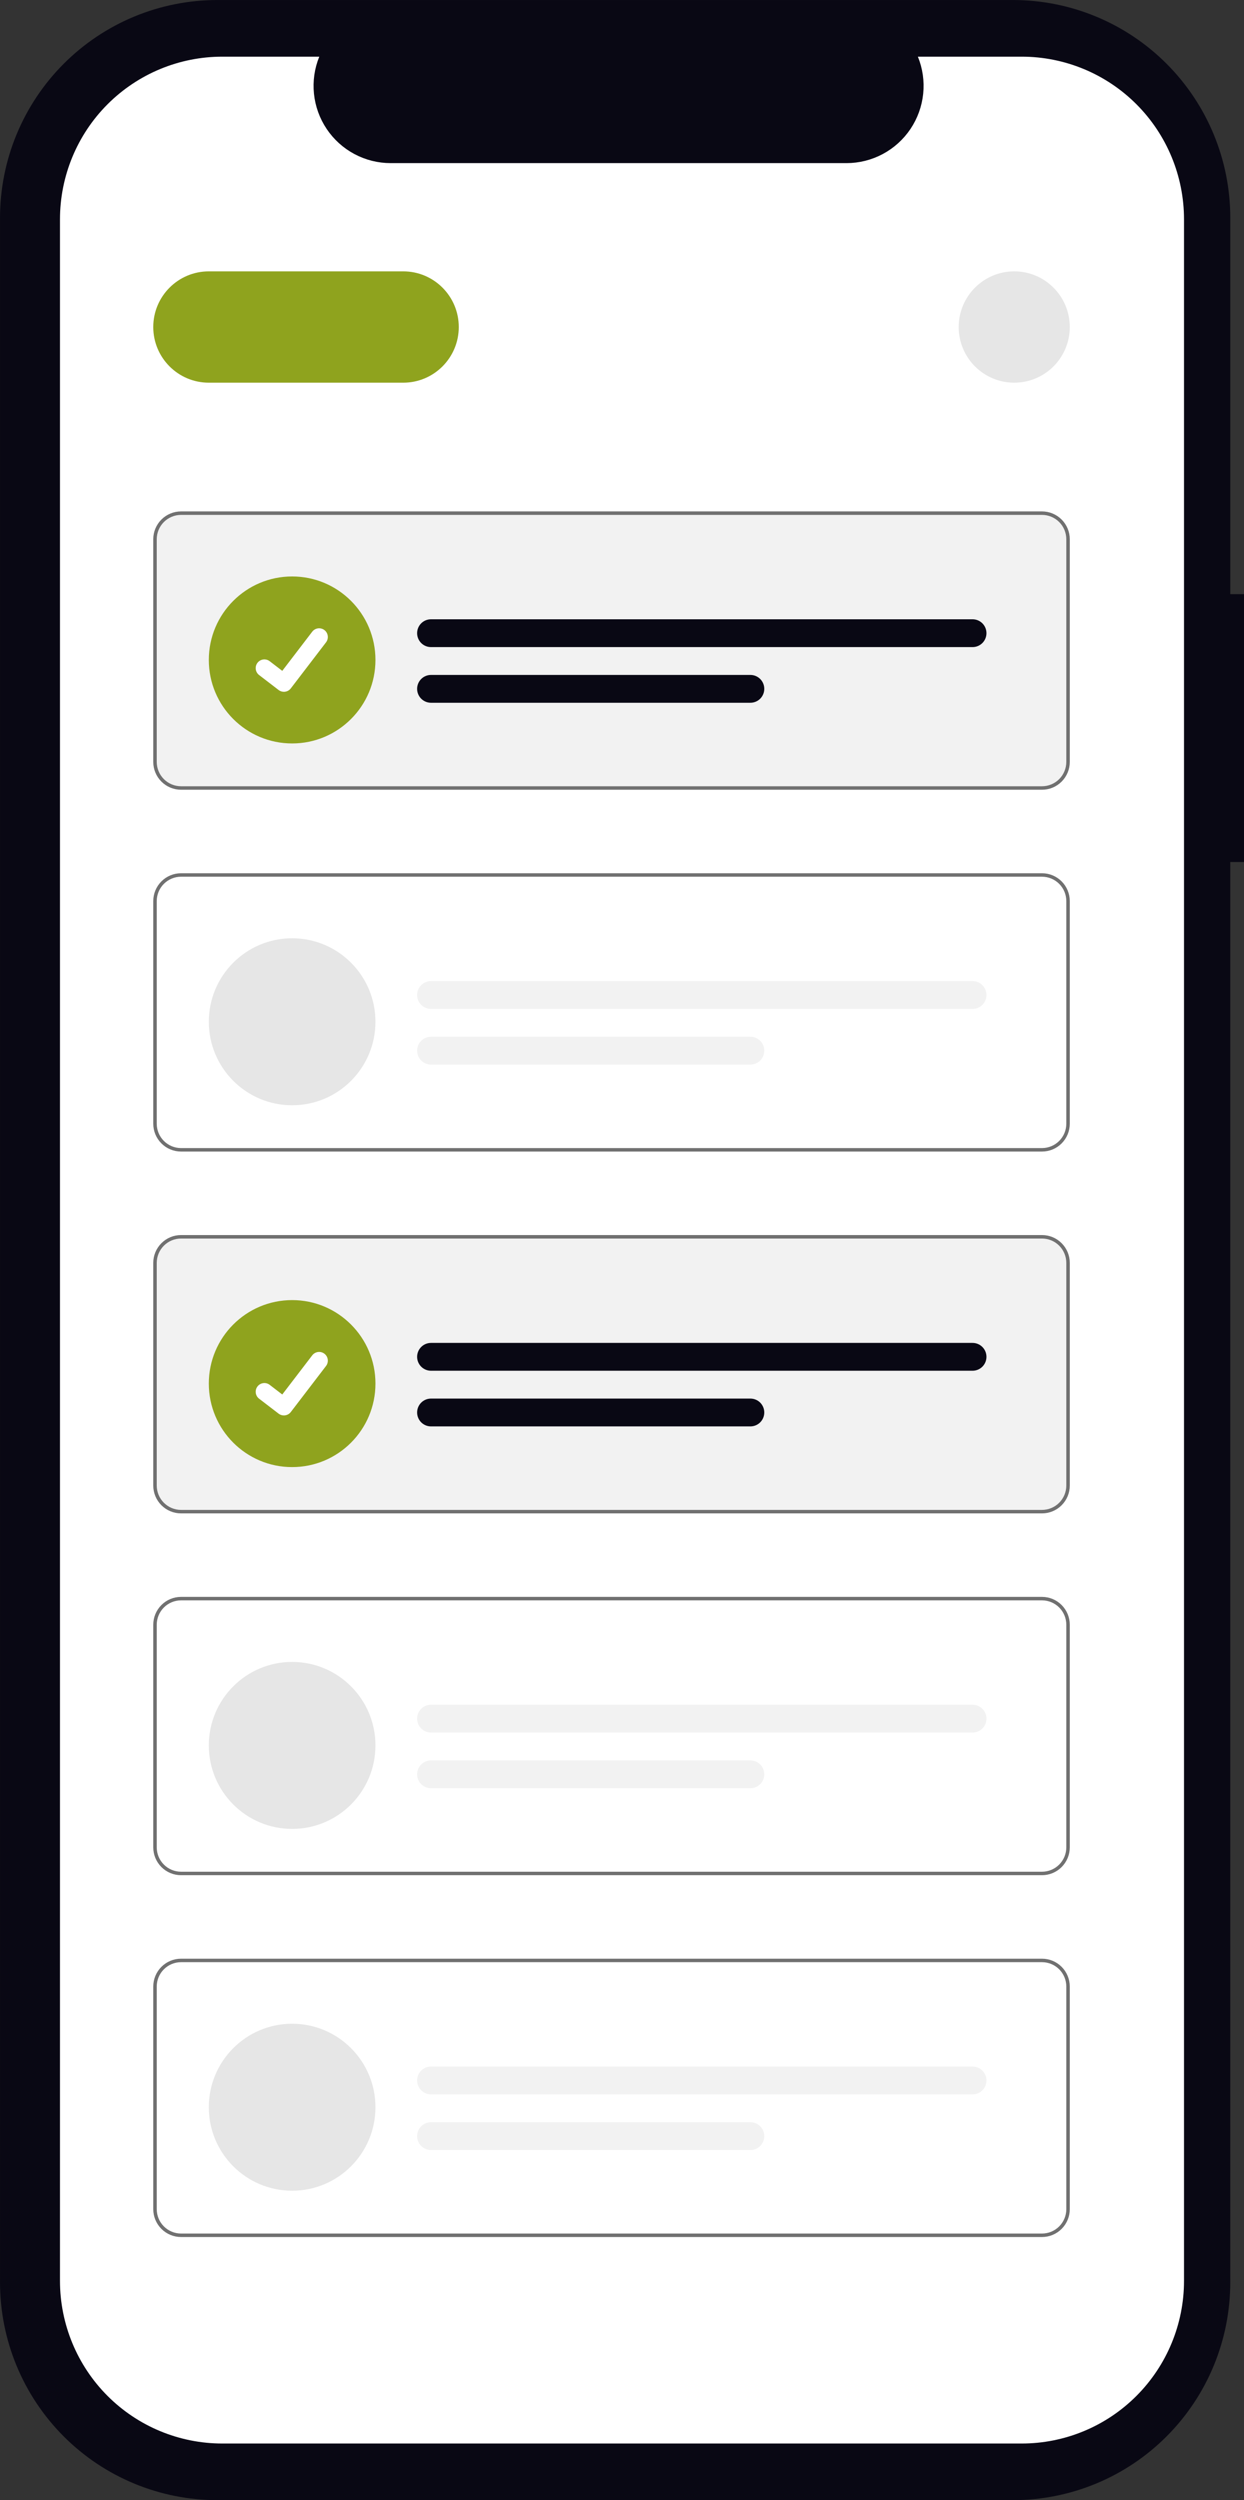 <svg width="112" height="225" viewBox="0 0 112 225" fill="none" xmlns="http://www.w3.org/2000/svg">
<rect x="0" y="0" width="112" height="225" fill="#333333" stroke="none"/>
<g clip-path="url(#clip0_2041_86)">
<path d="M112.001 53.469H110.766V19.602C110.766 14.404 108.704 9.419 105.035 5.743C101.365 2.067 96.389 0.002 91.199 0.002H19.568C16.998 0.002 14.454 0.509 12.08 1.494C9.706 2.479 7.549 3.923 5.732 5.743C3.916 7.563 2.474 9.724 1.491 12.102C0.508 14.479 0.002 17.028 0.002 19.602V205.4C0.002 207.973 0.508 210.522 1.491 212.9C2.474 215.278 3.916 217.439 5.732 219.259C7.549 221.079 9.706 222.522 12.08 223.507C14.454 224.492 16.998 224.999 19.568 224.999H91.198C96.387 224.999 101.364 222.934 105.033 219.259C108.703 215.583 110.764 210.598 110.764 205.4V77.576H112.001V53.469Z" fill="#090814"/>
<path d="M91.989 5.1H82.639C83.069 6.156 83.234 7.302 83.117 8.436C83.001 9.57 82.608 10.659 81.973 11.605C81.338 12.552 80.481 13.327 79.476 13.864C78.471 14.4 77.35 14.681 76.212 14.681H35.173C34.034 14.681 32.913 14.4 31.909 13.864C30.904 13.328 30.046 12.552 29.411 11.605C28.776 10.659 28.383 9.571 28.267 8.436C28.151 7.302 28.315 6.156 28.745 5.1H20.013C16.138 5.1 12.421 6.642 9.68 9.387C6.94 12.132 5.4 15.856 5.4 19.738V205.265C5.4 209.147 6.94 212.87 9.68 215.616C12.421 218.361 16.138 219.903 20.013 219.903H91.987C95.862 219.903 99.579 218.361 102.319 215.615C105.059 212.87 106.599 209.147 106.599 205.265V19.738C106.599 15.856 105.06 12.133 102.32 9.388C99.58 6.643 95.864 5.101 91.989 5.1L91.989 5.1Z" fill="white"/>
<path d="M16.3 46.025H93.814C94.478 46.025 95.114 46.289 95.582 46.758C96.051 47.228 96.315 47.865 96.315 48.529V68.567C96.315 69.232 96.051 69.869 95.582 70.339C95.114 70.808 94.478 71.072 93.814 71.072H16.3C15.637 71.072 15.001 70.808 14.532 70.339C14.063 69.869 13.799 69.232 13.799 68.567V48.529C13.799 47.865 14.063 47.228 14.532 46.758C15.001 46.289 15.637 46.025 16.3 46.025Z" fill="#F2F2F2"/>
<path d="M26.302 66.906C30.445 66.906 33.803 63.542 33.803 59.392C33.803 55.242 30.445 51.878 26.302 51.878C22.159 51.878 18.8 55.242 18.8 59.392C18.8 63.542 22.159 66.906 26.302 66.906Z" fill="#8FA31E"/>
<path d="M25.559 62.258C25.39 62.258 25.225 62.203 25.09 62.102L25.081 62.095L23.319 60.743C23.157 60.615 23.052 60.429 23.027 60.225C23.001 60.02 23.057 59.814 23.182 59.65C23.307 59.487 23.492 59.379 23.695 59.35C23.899 59.322 24.106 59.375 24.271 59.498L25.413 60.374L28.111 56.849C28.238 56.684 28.424 56.576 28.63 56.549C28.836 56.522 29.044 56.578 29.209 56.704L29.192 56.727L29.21 56.704C29.374 56.831 29.482 57.018 29.509 57.224C29.536 57.431 29.481 57.639 29.355 57.804L26.181 61.952C26.108 62.047 26.013 62.125 25.905 62.178C25.797 62.231 25.678 62.258 25.558 62.258H25.559Z" fill="white"/>
<path d="M38.804 55.731H87.563C87.895 55.731 88.213 55.863 88.447 56.097C88.682 56.332 88.813 56.651 88.813 56.983C88.813 57.315 88.682 57.634 88.447 57.869C88.213 58.103 87.895 58.235 87.563 58.235H38.804C38.472 58.235 38.154 58.103 37.92 57.869C37.686 57.634 37.554 57.315 37.554 56.983C37.554 56.651 37.686 56.332 37.92 56.097C38.154 55.863 38.472 55.731 38.804 55.731Z" fill="#090814"/>
<path d="M38.804 60.74H67.559C67.891 60.74 68.209 60.872 68.444 61.107C68.678 61.342 68.81 61.66 68.81 61.992C68.81 62.325 68.678 62.643 68.444 62.878C68.209 63.113 67.891 63.245 67.559 63.245H38.804C38.472 63.245 38.154 63.113 37.92 62.878C37.686 62.643 37.554 62.325 37.554 61.992C37.554 61.66 37.686 61.342 37.92 61.107C38.154 60.872 38.472 60.74 38.804 60.74Z" fill="#090814"/>
<path d="M16.3 46.338C15.72 46.339 15.164 46.57 14.754 46.98C14.343 47.391 14.113 47.948 14.112 48.529V68.567C14.113 69.148 14.343 69.706 14.754 70.117C15.164 70.527 15.72 70.758 16.3 70.759H93.814C94.394 70.758 94.951 70.527 95.361 70.117C95.771 69.706 96.002 69.148 96.002 68.567V48.529C96.002 47.948 95.771 47.391 95.361 46.98C94.951 46.57 94.394 46.339 93.814 46.338H16.3ZM16.3 46.025H93.814C94.478 46.025 95.114 46.289 95.582 46.758C96.051 47.228 96.315 47.865 96.315 48.529V68.567C96.315 69.232 96.051 69.869 95.582 70.339C95.114 70.808 94.478 71.072 93.814 71.072H16.3C15.637 71.072 15.001 70.808 14.532 70.339C14.063 69.869 13.799 69.232 13.799 68.567V48.529C13.799 47.865 14.063 47.228 14.532 46.758C15.001 46.289 15.637 46.025 16.3 46.025Z" fill="#707070"/>
<path d="M16.3 78.587H93.814C94.478 78.587 95.114 78.85 95.582 79.32C96.051 79.79 96.315 80.427 96.315 81.091V101.129C96.315 101.794 96.051 102.431 95.582 102.9C95.114 103.37 94.478 103.634 93.814 103.634H16.3C15.637 103.634 15.001 103.37 14.532 102.9C14.063 102.431 13.799 101.794 13.799 101.129V81.091C13.799 80.427 14.063 79.79 14.532 79.32C15.001 78.85 15.637 78.587 16.3 78.587Z" fill="white"/>
<path d="M26.302 99.468C30.445 99.468 33.803 96.103 33.803 91.953C33.803 87.803 30.445 84.439 26.302 84.439C22.159 84.439 18.8 87.803 18.8 91.953C18.8 96.103 22.159 99.468 26.302 99.468Z" fill="#E6E6E6"/>
<path d="M38.804 88.292H87.563C87.895 88.292 88.213 88.424 88.447 88.659C88.682 88.894 88.814 89.213 88.814 89.545C88.814 89.877 88.682 90.195 88.447 90.43C88.213 90.665 87.895 90.797 87.563 90.797H38.804C38.473 90.797 38.155 90.665 37.92 90.43C37.686 90.195 37.554 89.877 37.554 89.545C37.554 89.213 37.686 88.894 37.92 88.659C38.155 88.424 38.473 88.292 38.804 88.292Z" fill="#F2F2F2"/>
<path d="M38.804 93.302H67.56C67.891 93.302 68.209 93.434 68.444 93.669C68.678 93.904 68.81 94.222 68.81 94.554C68.81 94.886 68.678 95.205 68.444 95.44C68.209 95.675 67.891 95.807 67.56 95.807H38.804C38.473 95.807 38.155 95.675 37.92 95.44C37.686 95.205 37.554 94.886 37.554 94.554C37.554 94.222 37.686 93.904 37.92 93.669C38.155 93.434 38.473 93.302 38.804 93.302Z" fill="#F2F2F2"/>
<path d="M16.3 78.9C15.72 78.9 15.164 79.131 14.754 79.542C14.343 79.953 14.113 80.51 14.112 81.091V101.129C14.113 101.71 14.343 102.267 14.754 102.678C15.164 103.089 15.72 103.32 16.3 103.321H93.814C94.394 103.32 94.951 103.089 95.361 102.678C95.771 102.267 96.002 101.71 96.002 101.129V81.091C96.002 80.51 95.771 79.953 95.361 79.542C94.951 79.131 94.394 78.9 93.814 78.9H16.3ZM16.3 78.587H93.814C94.478 78.587 95.114 78.85 95.582 79.32C96.051 79.79 96.315 80.427 96.315 81.091V101.129C96.315 101.794 96.051 102.431 95.582 102.9C95.114 103.37 94.478 103.634 93.814 103.634H16.3C15.637 103.634 15.001 103.37 14.532 102.9C14.063 102.431 13.799 101.794 13.799 101.129V81.091C13.799 80.427 14.063 79.79 14.532 79.32C15.001 78.85 15.637 78.587 16.3 78.587Z" fill="#707070"/>
<path d="M16.3 111.148H93.814C94.478 111.148 95.114 111.412 95.582 111.882C96.051 112.352 96.315 112.989 96.315 113.653V133.691C96.315 134.355 96.051 134.992 95.582 135.462C95.114 135.932 94.478 136.196 93.814 136.196H16.3C15.637 136.196 15.001 135.932 14.532 135.462C14.063 134.992 13.799 134.355 13.799 133.691V113.653C13.799 112.989 14.063 112.352 14.532 111.882C15.001 111.412 15.637 111.148 16.3 111.148Z" fill="#F2F2F2"/>
<path d="M26.302 132.03C30.445 132.03 33.803 128.665 33.803 124.515C33.803 120.365 30.445 117.001 26.302 117.001C22.159 117.001 18.8 120.365 18.8 124.515C18.8 128.665 22.159 132.03 26.302 132.03Z" fill="#8FA31E"/>
<path d="M25.559 127.381C25.39 127.382 25.225 127.327 25.09 127.225L25.081 127.219L23.319 125.867C23.157 125.739 23.052 125.553 23.027 125.348C23.001 125.144 23.057 124.937 23.182 124.774C23.307 124.61 23.492 124.502 23.695 124.474C23.899 124.445 24.106 124.498 24.271 124.621L25.413 125.498L28.111 121.973C28.238 121.808 28.424 121.7 28.63 121.672C28.836 121.645 29.044 121.701 29.209 121.828L29.192 121.85L29.21 121.828C29.374 121.955 29.482 122.142 29.509 122.348C29.536 122.554 29.481 122.763 29.355 122.928L26.181 127.075C26.108 127.171 26.013 127.248 25.905 127.301C25.797 127.354 25.678 127.382 25.558 127.381H25.559Z" fill="white"/>
<path d="M38.804 120.854H87.563C87.895 120.854 88.213 120.986 88.447 121.221C88.682 121.456 88.813 121.774 88.813 122.106C88.813 122.439 88.682 122.757 88.447 122.992C88.213 123.227 87.895 123.359 87.563 123.359H38.804C38.472 123.359 38.154 123.227 37.92 122.992C37.686 122.757 37.554 122.439 37.554 122.106C37.554 121.774 37.686 121.456 37.92 121.221C38.154 120.986 38.472 120.854 38.804 120.854Z" fill="#090814"/>
<path d="M38.804 125.864H67.559C67.891 125.864 68.209 125.996 68.444 126.23C68.678 126.465 68.81 126.784 68.81 127.116C68.81 127.448 68.678 127.767 68.444 128.002C68.209 128.236 67.891 128.368 67.559 128.368H38.804C38.472 128.368 38.154 128.236 37.92 128.002C37.686 127.767 37.554 127.448 37.554 127.116C37.554 126.784 37.686 126.465 37.92 126.23C38.154 125.996 38.472 125.864 38.804 125.864Z" fill="#090814"/>
<path d="M16.3 111.461C15.72 111.462 15.164 111.693 14.754 112.104C14.343 112.515 14.113 113.072 14.112 113.653V133.691C14.113 134.272 14.343 134.829 14.754 135.24C15.164 135.651 15.72 135.882 16.3 135.883H93.814C94.394 135.882 94.951 135.651 95.361 135.24C95.771 134.829 96.002 134.272 96.002 133.691V113.653C96.002 113.072 95.771 112.515 95.361 112.104C94.951 111.693 94.394 111.462 93.814 111.461H16.3ZM16.3 111.148H93.814C94.478 111.148 95.114 111.412 95.582 111.882C96.051 112.352 96.315 112.989 96.315 113.653V133.691C96.315 134.355 96.051 134.992 95.582 135.462C95.114 135.932 94.478 136.196 93.814 136.196H16.3C15.637 136.196 15.001 135.932 14.532 135.462C14.063 134.992 13.799 134.355 13.799 133.691V113.653C13.799 112.989 14.063 112.352 14.532 111.882C15.001 111.412 15.637 111.148 16.3 111.148Z" fill="#707070"/>
<path d="M16.3 143.71H93.814C94.478 143.71 95.114 143.974 95.582 144.444C96.051 144.913 96.315 145.55 96.315 146.215V166.253C96.315 166.917 96.051 167.554 95.582 168.024C95.114 168.494 94.478 168.757 93.814 168.757H16.3C15.637 168.757 15.001 168.494 14.532 168.024C14.063 167.554 13.799 166.917 13.799 166.253V146.215C13.799 145.55 14.063 144.913 14.532 144.444C15.001 143.974 15.637 143.71 16.3 143.71Z" fill="white"/>
<path d="M26.302 164.591C30.445 164.591 33.803 161.227 33.803 157.077C33.803 152.927 30.445 149.563 26.302 149.563C22.159 149.563 18.8 152.927 18.8 157.077C18.8 161.227 22.159 164.591 26.302 164.591Z" fill="#E6E6E6"/>
<path d="M38.804 153.416H87.563C87.895 153.416 88.213 153.548 88.447 153.783C88.682 154.018 88.814 154.336 88.814 154.668C88.814 155 88.682 155.319 88.447 155.554C88.213 155.789 87.895 155.921 87.563 155.921H38.804C38.473 155.921 38.155 155.789 37.92 155.554C37.686 155.319 37.554 155 37.554 154.668C37.554 154.336 37.686 154.018 37.92 153.783C38.155 153.548 38.473 153.416 38.804 153.416Z" fill="#F2F2F2"/>
<path d="M38.804 158.425H67.56C67.891 158.425 68.209 158.557 68.444 158.792C68.678 159.027 68.81 159.346 68.81 159.678C68.81 160.01 68.678 160.328 68.444 160.563C68.209 160.798 67.891 160.93 67.56 160.93H38.804C38.473 160.93 38.155 160.798 37.92 160.563C37.686 160.328 37.554 160.01 37.554 159.678C37.554 159.346 37.686 159.027 37.92 158.792C38.155 158.557 38.473 158.425 38.804 158.425Z" fill="#F2F2F2"/>
<path d="M16.3 144.023C15.72 144.024 15.164 144.255 14.754 144.666C14.343 145.077 14.113 145.634 14.112 146.215V166.253C14.113 166.834 14.343 167.391 14.754 167.802C15.164 168.213 15.72 168.444 16.3 168.444H93.814C94.394 168.444 94.951 168.213 95.361 167.802C95.771 167.391 96.002 166.834 96.002 166.253V146.215C96.002 145.634 95.771 145.077 95.361 144.666C94.951 144.255 94.394 144.024 93.814 144.023H16.3ZM16.3 143.71H93.814C94.478 143.71 95.114 143.974 95.582 144.444C96.051 144.913 96.315 145.55 96.315 146.215V166.253C96.315 166.917 96.051 167.554 95.582 168.024C95.114 168.494 94.478 168.757 93.814 168.757H16.3C15.637 168.757 15.001 168.494 14.532 168.024C14.063 167.554 13.799 166.917 13.799 166.253V146.215C13.799 145.55 14.063 144.913 14.532 144.444C15.001 143.974 15.637 143.71 16.3 143.71Z" fill="#707070"/>
<path d="M16.3 176.272H93.814C94.478 176.272 95.114 176.536 95.582 177.005C96.051 177.475 96.315 178.112 96.315 178.776V198.814C96.315 199.479 96.051 200.116 95.582 200.586C95.114 201.055 94.478 201.319 93.814 201.319H16.3C15.637 201.319 15.001 201.055 14.532 200.586C14.063 200.116 13.799 199.479 13.799 198.814V178.776C13.799 178.112 14.063 177.475 14.532 177.005C15.001 176.536 15.637 176.272 16.3 176.272Z" fill="white"/>
<path d="M26.302 197.153C30.445 197.153 33.803 193.789 33.803 189.639C33.803 185.489 30.445 182.124 26.302 182.124C22.159 182.124 18.8 185.489 18.8 189.639C18.8 193.789 22.159 197.153 26.302 197.153Z" fill="#E6E6E6"/>
<path d="M38.804 185.978H87.563C87.895 185.978 88.213 186.109 88.447 186.344C88.682 186.579 88.814 186.898 88.814 187.23C88.814 187.562 88.682 187.881 88.447 188.115C88.213 188.35 87.895 188.482 87.563 188.482H38.804C38.473 188.482 38.155 188.35 37.92 188.115C37.686 187.881 37.554 187.562 37.554 187.23C37.554 186.898 37.686 186.579 37.92 186.344C38.155 186.109 38.473 185.978 38.804 185.978Z" fill="#F2F2F2"/>
<path d="M38.804 190.987H67.56C67.891 190.987 68.209 191.119 68.444 191.354C68.678 191.589 68.81 191.907 68.81 192.239C68.81 192.572 68.678 192.89 68.444 193.125C68.209 193.36 67.891 193.492 67.56 193.492H38.804C38.473 193.492 38.155 193.36 37.92 193.125C37.686 192.89 37.554 192.572 37.554 192.239C37.554 191.907 37.686 191.589 37.92 191.354C38.155 191.119 38.473 190.987 38.804 190.987Z" fill="#F2F2F2"/>
<path d="M16.3 176.585C15.72 176.585 15.164 176.817 14.754 177.227C14.343 177.638 14.113 178.195 14.112 178.776V198.814C14.113 199.395 14.343 199.953 14.754 200.363C15.164 200.774 15.72 201.005 16.3 201.006H93.814C94.394 201.005 94.951 200.774 95.361 200.363C95.771 199.953 96.002 199.395 96.002 198.814V178.776C96.002 178.195 95.771 177.638 95.361 177.227C94.951 176.817 94.394 176.585 93.814 176.585H16.3ZM16.3 176.272H93.814C94.478 176.272 95.114 176.536 95.582 177.005C96.051 177.475 96.315 178.112 96.315 178.776V198.814C96.315 199.479 96.051 200.116 95.582 200.586C95.114 201.055 94.478 201.319 93.814 201.319H16.3C15.637 201.319 15.001 201.055 14.532 200.586C14.063 200.116 13.799 199.479 13.799 198.814V178.776C13.799 178.112 14.063 177.475 14.532 177.005C15.001 176.536 15.637 176.272 16.3 176.272Z" fill="#707070"/>
<path d="M36.304 24.421H18.8C16.038 24.421 13.799 26.664 13.799 29.431C13.799 32.197 16.038 34.44 18.8 34.44H36.304C39.066 34.44 41.305 32.197 41.305 29.431C41.305 26.664 39.066 24.421 36.304 24.421Z" fill="#8FA31E"/>
<path d="M96.315 29.431C96.315 26.664 94.076 24.421 91.314 24.421C88.552 24.421 86.313 26.664 86.313 29.431C86.313 32.197 88.552 34.44 91.314 34.44C94.076 34.44 96.315 32.197 96.315 29.431Z" fill="#E6E6E6"/>
</g>
<defs>
<clipPath id="clip0_2041_86">
<rect width="112" height="225" fill="white"/>
</clipPath>
</defs>
</svg>
